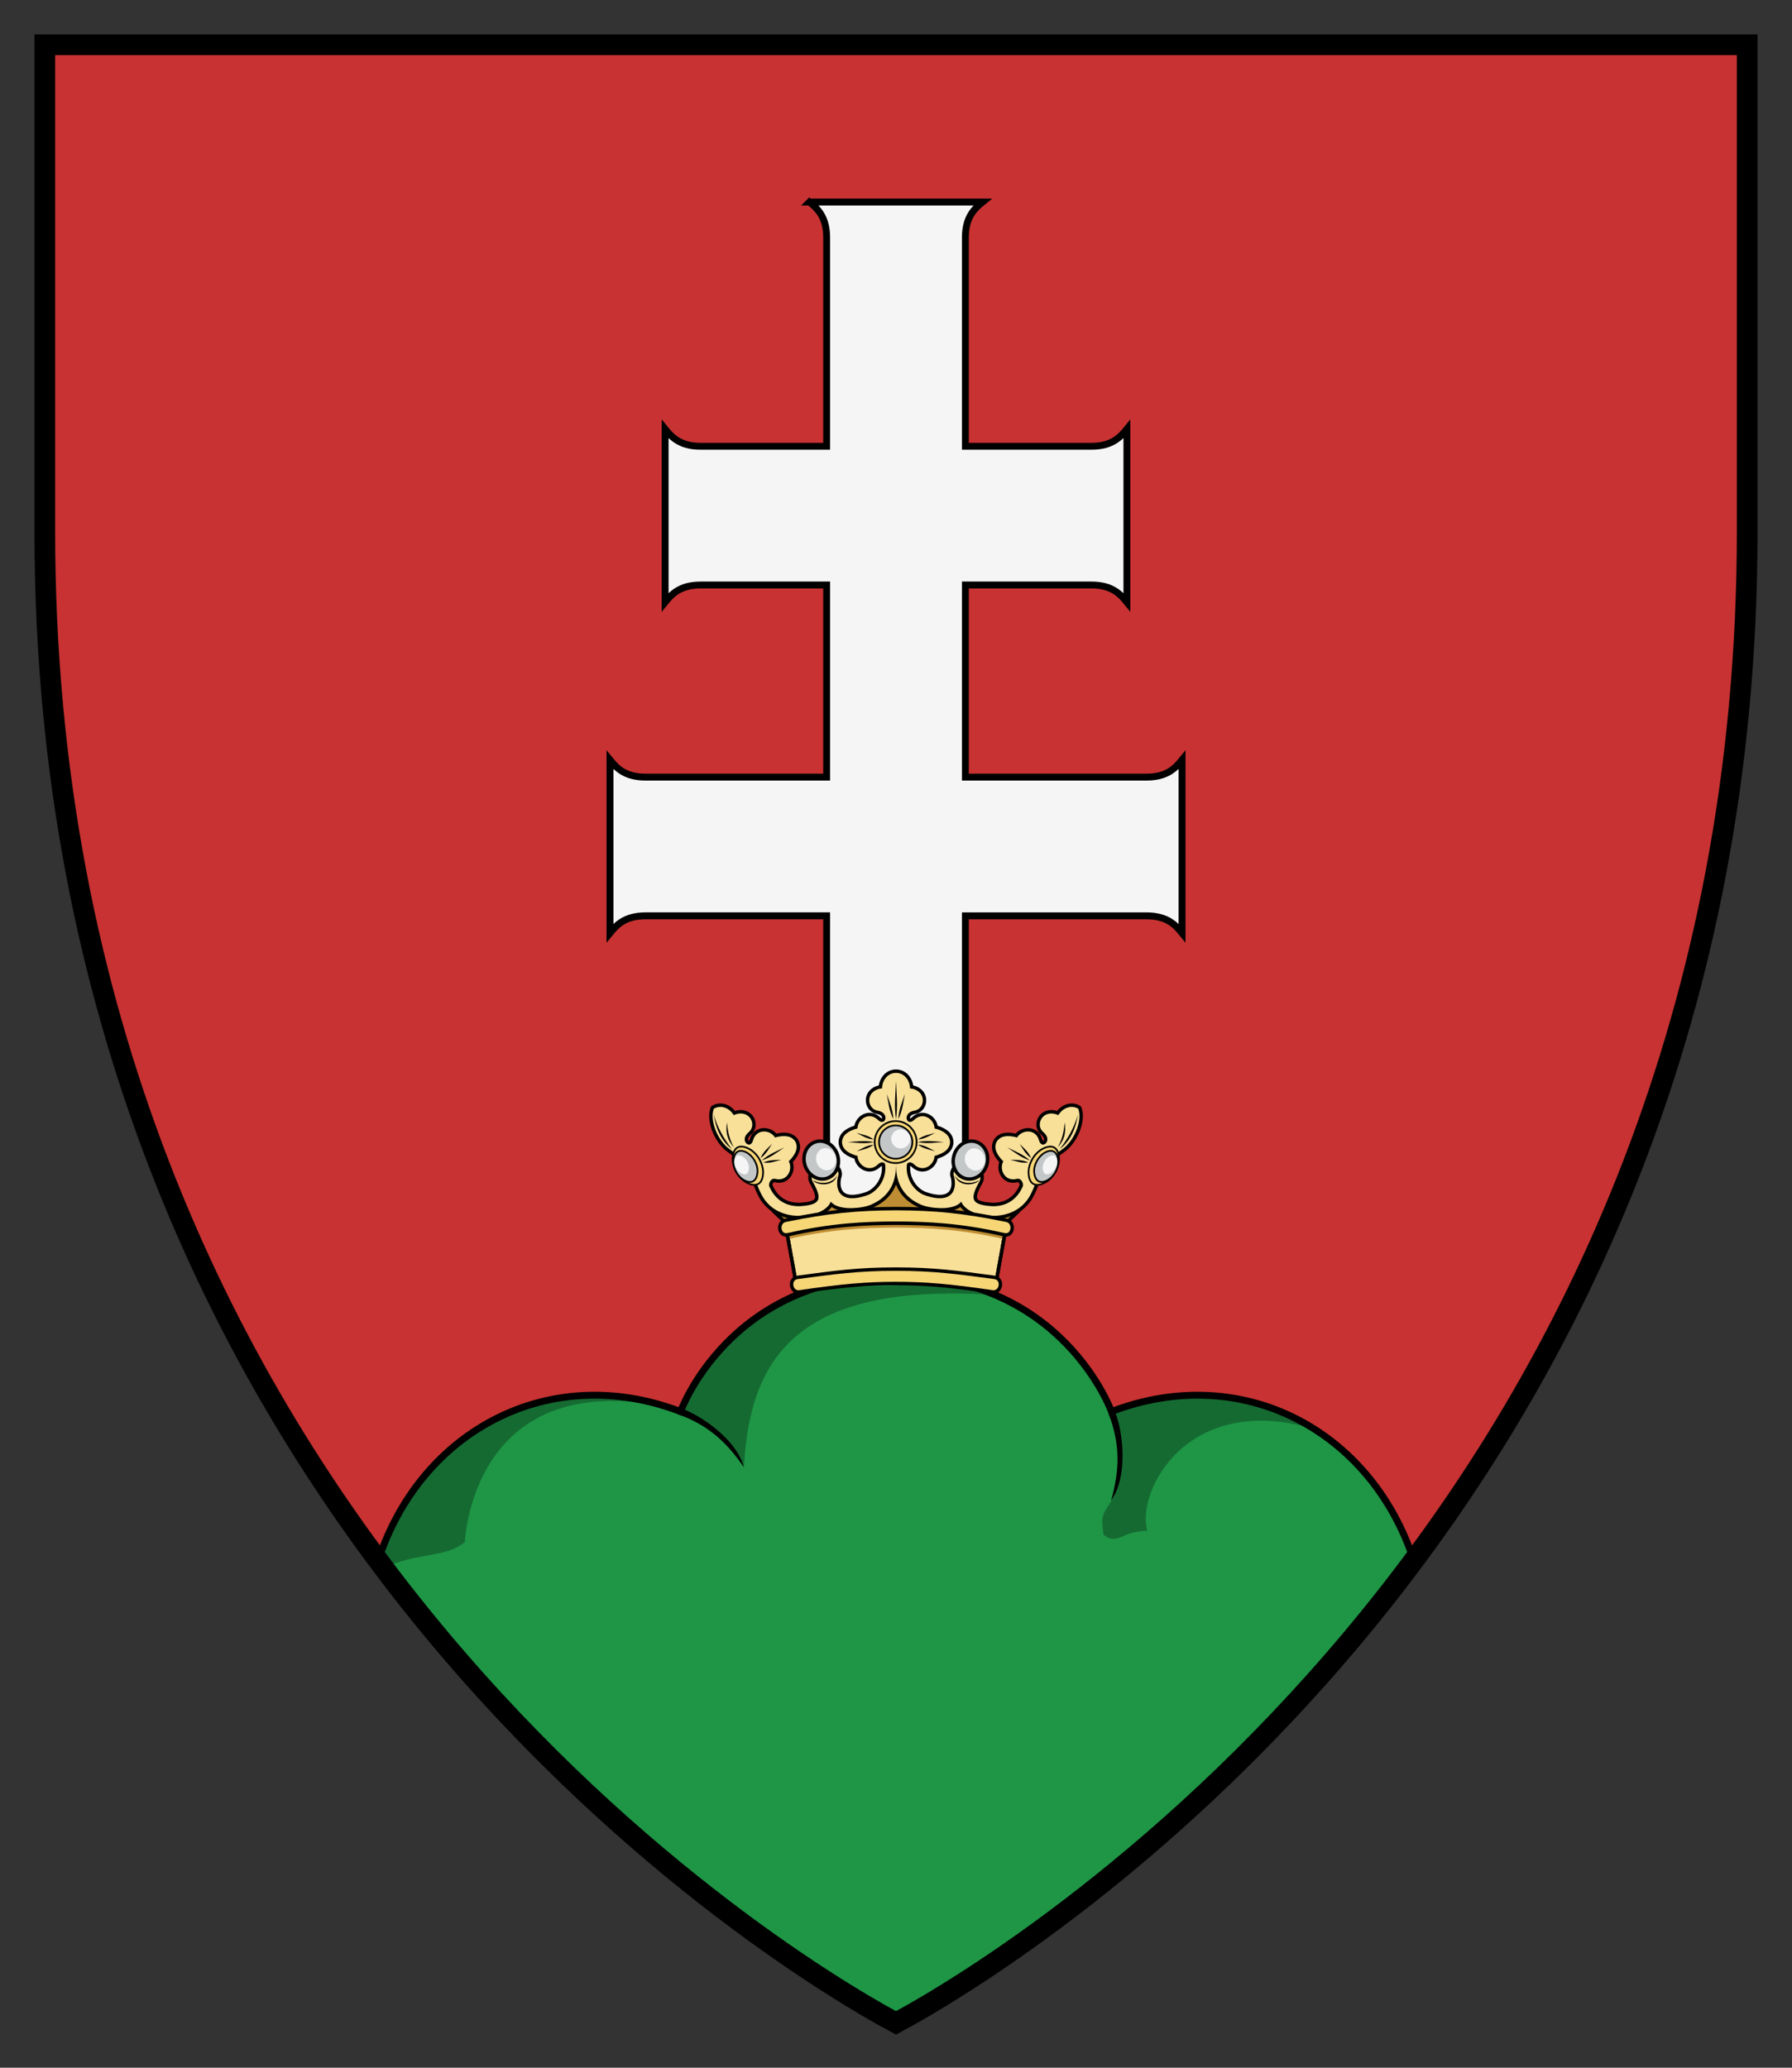 <svg xmlns="http://www.w3.org/2000/svg" height="300" width="260"><rect width="100%" height="100%" fill="#333333" stroke="none"/><path d="M6.5 6.5v70.556c0 140.89 103.89 205.92 123.5 216.44 19.61-10.52 123.5-75.55 123.5-216.44V6.496H6.5z" fill="#c83232"/><path stroke="#000" fill-rule="evenodd" d="M117.44 29.312c1.121.915 2.5 2.118 2.5 5.156V64.75c-6.105.002-12.296.004-18.281 0-3.038 0-4.241-1.378-5.156-2.5v25.125c.915-1.121 2.118-2.5 5.156-2.5 5.985-.004 12.176-.002 18.281 0v27.875c-8.852.003-19.674.005-26.281 0-3.038 0-4.241-1.378-5.156-2.5v25.125c.915-1.121 2.118-2.5 5.156-2.5 6.607-.005 17.429-.003 26.281 0 .001 19.986.005 48.852 0 51.781-.505.246 9.872 9.516 10.062 10.156.19-.64 10.567-9.91 10.062-10.156-.005-2.93-.001-31.795 0-51.78 8.856-.004 19.672-.006 26.281 0 3.038 0 4.241 1.378 5.156 2.5v-25.126c-.915 1.122-2.118 2.5-5.156 2.5-6.609.005-17.425.003-26.281 0V84.874c6.106-.002 12.296-.004 18.281 0 3.038 0 4.241 1.379 5.156 2.5V62.25c-.915 1.121-2.118 2.5-5.156 2.5-5.985.004-12.176.002-18.281 0V34.47c0-3.04 1.379-4.242 2.5-5.157h-25.125z" fill="#f5f5f5"/><path stroke="#000" d="M130 185.11c-24.18 0-31.262 19.69-31.262 19.69-18.911-7.24-37.656 2.68-43.863 21.59C84.821 266.58 119.5 287.86 130 293.5c10.5-5.64 45.18-26.92 75.12-67.11-6.2-18.91-24.95-28.83-43.86-21.59 0 0-7.08-19.69-31.26-19.69z" fill="#1e9646"/><path fill-opacity=".294" d="M67.433 223.74c.486-6.211 4.508-23.747 27.49-19.934-21.874-5.447-36.267 9.774-40.711 24.456 5.439-3.248 10.226-1.992 13.221-4.522z" fill-rule="evenodd"/><path style="color:#000" d="m98.678 204.27-.427.884c4.3 1.488 7.145 3.99 9.68 7.746-1.057-4.148-6.497-7.707-9.253-8.63z"/><path fill-opacity=".294" d="M113.88 188.51c-4.918 2.636-13.828 9.776-15.153 16.283 3.682 1.046 8.725 5.64 9.212 8.107.807-15.998 7.859-26.81 35.966-25.037-2.146-2.497-4.363-1.103-11.949-1.54-6.025.715-12.05-.4-18.078 2.187zM161.38 204.96c1.653 3.714 1.054 10.962.069 12.456-1.46 2.48-1.751 2.142-1.344 5.253 2.082 1.625 2.506-.52 6.36-.585-1.658-5.8 5.897-20.193 24.195-14.756-11.542-5.544-18.495-6.732-29.28-2.368z" fill-rule="evenodd"/><path stroke="#000" stroke-width="3" d="M6.5 6.5v70.556c0 140.89 103.89 205.92 123.5 216.44 19.61-10.52 123.5-75.55 123.5-216.44V6.496H6.5z" fill="none"/><path stroke-linejoin="round" d="m130 167.03.002.037.002-.037H130zm.002.037c-.005 1.854-.84 6.254-4.002 7.266-1.392.445-4.584.746-5.65-.614-.584 1.534-2.62 2.778-5.266 2.272-1.793-.364-2.021-.191-3.77-3.057.104 2.602 1.95 2.954 3.311 4.936l15.377-1.47h.002l15.375 1.47c1.361-1.982 3.208-2.334 3.31-4.936-1.748 2.866-1.976 2.693-3.769 3.057-2.647.506-4.68-.738-5.264-2.272-1.065 1.36-4.26 1.06-5.652.614-3.161-1.012-3.997-5.412-4.002-7.266z" stroke="#000" stroke-linecap="round" fill="#be8c32"/><path d="M130 167.03v.03-.03zm0 .03c0 1.86-.84 6.26-4 7.27-1.39.44-4.58.75-5.65-.61-.58 1.53-2.62 2.77-5.27 2.27-1.79-.37-2.02-.19-3.77-3.06.11 2.6 1.95 2.95 3.31 4.94L130 176.4l15.38 1.47c1.36-1.99 3.21-2.34 3.31-4.94-1.75 2.87-1.98 2.69-3.77 3.06-2.65.5-4.68-.74-5.26-2.27-1.07 1.36-4.26 1.05-5.66.61-3.16-1.01-3.99-5.41-4-7.27z" fill="#be8c32"/><path stroke-linejoin="round" stroke="#000" d="M127.98 157.91c-2.485.265-2.252 2.965-.654 3.225 1.857.302 1.15 2.425.05 1.347-1.269-1.243-2.936-.104-2.959 1.233-1.324.346-2.218.96-2.252 1.998.036 1.038.928 1.65 2.252 1.996.024 1.337 1.69 2.478 2.96 1.234.508-.497 1.011-.331 1.056.06.237 2.162-1.216 3.937-2.63 4.423-4.34 1.488-4.667-1.282-4.175-2.864.103-.33-.064-.751-.19-.931-.278.644-.793 1.15-1.474 1.353-.76.227-1.555.026-2.175-.467-.054.22-.037.625.103.875 1.418 2.53 1.257 3.357-1.557 3.592-1.532.128-3.622-.327-4.722-2.848-.159-.36.195-1.272.885-1.095 1.72.44 2.59-1.382 1.941-2.551.973-.963 1.44-1.939.951-2.856-.55-.88-1.63-.962-2.949-.6-.69-1.145-2.704-1.299-3.18.413-.412 1.483-2.087 0-.629-1.191 1.253-1.025.102-3.478-2.181-2.463-.532-.92-1.744-1.593-2.881-.936-.655 1.708.585 4.734 2.387 5.944.77.534 1.756 1.3 2.625 2.44.825 1.085 1.11 2.537 1.896 4.058.84 1.625 2.252 2.61 4.045 2.974 2.647.506 5.434-.394 6.018-1.928 1.065 1.36 4.526 1.012 5.867.426 3.082-1.338 3.594-3.882 3.595-5.715l.002-.68v.68c.001 1.833.514 4.377 3.596 5.715 1.341.585 4.802.934 5.867-.426.584 1.534 3.371 2.434 6.018 1.928 1.793-.364 3.205-1.349 4.045-2.974.785-1.521 1.07-2.973 1.896-4.057.87-1.14 1.854-1.907 2.625-2.441 1.802-1.21 3.042-4.236 2.387-5.944-1.137-.657-2.349.017-2.88.936-2.284-1.015-3.435 1.438-2.182 2.463 1.458 1.192-.217 2.674-.63 1.191-.476-1.712-2.49-1.558-3.179-.412-1.32-.363-2.398-.281-2.95.6-.488.916-.021 1.892.952 2.855-.65 1.17.22 2.992 1.941 2.55.69-.176 1.044.736.885 1.096-1.1 2.52-3.19 2.976-4.722 2.848-2.814-.235-2.973-1.063-1.555-3.592.14-.25.155-.655.101-.875-.62.493-1.416.694-2.175.467-.681-.203-1.196-.71-1.475-1.353-.125.18-.292.601-.19.931.493 1.582.166 4.352-4.173 2.864-1.415-.486-2.868-2.26-2.631-4.422.045-.392.548-.558 1.056-.06 1.27 1.243 2.936.102 2.96-1.235 1.324-.347 2.215-.958 2.251-1.996-.033-1.038-.927-1.652-2.252-1.998-.022-1.337-1.69-2.476-2.959-1.233-1.1 1.078-1.806-1.045.051-1.347 1.598-.26 1.83-2.96-.654-3.225 0-1.058-.734-2.247-2.025-2.247s-2.024 1.188-2.024 2.247z" fill="#f3de70"/><path d="M127.98 157.91c-2.485.265-2.252 2.965-.654 3.225 1.857.302 1.15 2.425.05 1.347-1.269-1.243-2.936-.104-2.959 1.233-1.324.346-2.218.96-2.252 1.998.036 1.038.928 1.65 2.252 1.996.024 1.337 1.69 2.478 2.96 1.234.508-.497 1.011-.331 1.056.06.237 2.162-1.216 3.937-2.63 4.423-4.34 1.488-4.667-1.282-4.175-2.864.103-.33-.064-.751-.19-.931-.278.644-.793 1.15-1.474 1.353-.76.227-1.555.026-2.175-.467-.054.22-.037.625.103.875 1.418 2.53 1.257 3.357-1.557 3.592-1.532.128-3.622-.327-4.722-2.848-.159-.36.195-1.272.885-1.095 1.72.44 2.59-1.382 1.941-2.551.973-.963 1.44-1.939.951-2.856-.55-.88-1.63-.962-2.949-.6-.69-1.145-2.704-1.299-3.18.413-.412 1.483-2.087 0-.629-1.191 1.253-1.025.102-3.478-2.181-2.463-.532-.92-1.744-1.593-2.881-.936-.655 1.708.585 4.734 2.387 5.944.77.534 1.756 1.3 2.625 2.44.825 1.085 1.11 2.537 1.896 4.058.84 1.625 2.252 2.61 4.045 2.974 2.647.506 5.434-.394 6.018-1.928 1.065 1.36 4.526 1.012 5.867.426 3.082-1.338 3.594-3.882 3.595-5.715l.002-.68v.68c.001 1.833.514 4.377 3.596 5.715 1.341.585 4.802.934 5.867-.426.584 1.534 3.371 2.434 6.018 1.928 1.793-.364 3.205-1.349 4.045-2.974.785-1.521 1.07-2.973 1.896-4.057.87-1.14 1.854-1.907 2.625-2.441 1.802-1.21 3.042-4.236 2.387-5.944-1.137-.657-2.349.017-2.88.936-2.284-1.015-3.435 1.438-2.182 2.463 1.458 1.192-.217 2.674-.63 1.191-.476-1.712-2.49-1.558-3.179-.412-1.32-.363-2.398-.281-2.95.6-.488.916-.021 1.892.952 2.855-.65 1.17.22 2.992 1.941 2.55.69-.176 1.044.736.885 1.096-1.1 2.52-3.19 2.976-4.722 2.848-2.814-.235-2.973-1.063-1.555-3.592.14-.25.155-.655.101-.875-.62.493-1.416.694-2.175.467-.681-.203-1.196-.71-1.475-1.353-.125.18-.292.601-.19.931.493 1.582.166 4.352-4.173 2.864-1.415-.486-2.868-2.26-2.631-4.422.045-.392.548-.558 1.056-.06 1.27 1.243 2.936.102 2.96-1.235 1.324-.347 2.215-.958 2.251-1.996-.033-1.038-.927-1.652-2.252-1.998-.022-1.337-1.69-2.476-2.959-1.233-1.1 1.078-1.806-1.045.051-1.347 1.598-.26 1.83-2.96-.654-3.225 0-1.058-.734-2.247-2.025-2.247s-2.024 1.188-2.024 2.247z" fill="#f9e098"/><g stroke-width=".5"><path style="color:#000" d="M152.69 168.04c-.568-.253-1.296.113-1.628.816-.331.704-.14 1.48.428 1.732" stroke="#000" stroke-linecap="round" fill="none"/><path style="color:#000" d="M143.17 169.02c-.438 1.47-1.857 2.343-3.167 1.952-1.311-.392-2.018-1.9-1.58-3.369.438-1.469 1.857-2.343 3.167-1.951 1.311.39 2.018 1.899 1.58 3.368z" stroke="#000" fill="#c3c7c8"/><path style="color:#000" d="M195.1 168.31c1.363-.289 2.616-.065 3.783 0-1.167.066-2.42.289-3.783 0zM195.15 167.93c.783-.611 1.678-.716 2.46-.947-.735.353-1.47.875-2.46.947zM195.15 168.69c.783.611 1.678.716 2.46.947-.735-.353-1.47-.875-2.46-.947z" transform="translate(-61.94 -2.613)"/><path style="color:#000" d="M151.45 171.52c-1.25.595-1.975.176-2.085-1.204-.108-1.38.814-2.98 2.065-3.575 1.25-.595 1.975-.175 2.084 1.204.107 1.38-.813 2.98-2.064 3.575z" stroke="#000" stroke-linecap="round" fill="#f0be50"/></g><path style="color:#000" d="M151.45 171.52c-1.25.595-1.975.176-2.085-1.204-.108-1.38.814-2.98 2.065-3.575 1.25-.595 1.975-.175 2.084 1.204.107 1.38-.813 2.98-2.064 3.575z" fill="#f7d676"/><g stroke-width=".5"><path style="color:#000" d="M151.79 171.19c-.98.467-1.529-.034-1.615-1.115-.092-1.083.638-2.339 1.618-2.805.98-.467 1.53.034 1.617 1.115.092 1.083-.64 2.339-1.62 2.805z" stroke="#000" stroke-linecap="round" fill="#c3c7c8"/><path style="color:#000" d="M211.36 170.98c-1.036-.932-2.233-1.365-3.276-1.891.977.64 1.95 1.46 3.276 1.891zM211.53 170.62c-.373-.92-1.095-1.46-1.657-2.05.46.673.835 1.493 1.657 2.05zM211.14 171.28c-.984.138-1.812-.219-2.605-.41.814.062 1.711-.022 2.605.41zM215.7 169.33c1.201-1.532 2.093-3.148 2.628-4.964-.263 1.588-.831 3.573-2.628 4.964zM215.42 169.07c.23-.477.843-1.467.992-3.612.181 1.21.107 2.366-.992 3.612z" transform="translate(-61.94 -2.613)"/><path style="color:#000" d="M140.06 168.63c.257.857 1.085 1.367 1.849 1.14.765-.23 1.178-1.11.922-1.967-.255-.857-1.084-1.367-1.849-1.14-.764.23-1.177 1.11-.922 1.967z" fill="#f5f5f5"/><path style="color:#000" d="M132.87 165.7a2.919 2.919 0 1 1-5.838 0 2.919 2.919 0 0 1 5.838 0z" stroke="#000" stroke-linecap="round" fill="#f0be50"/></g><path style="color:#000" d="M132.87 165.7a2.919 2.919 0 1 1-5.838 0 2.919 2.919 0 0 1 5.838 0z" fill="#f7d676"/><g stroke-width=".5"><path style="color:#000" d="M132.25 165.7a2.29 2.29 0 1 1-4.58 0 2.29 2.29 0 0 1 4.58 0z" stroke="#000" stroke-linecap="round" fill="#c3c7c8"/><path d="M130 176.25c-5.352 0-15.931 1.994-15.931 1.994l1.502 8.323s9.595-1.453 14.429-1.453 14.429 1.453 14.429 1.453l1.502-8.323S135.352 176.25 130 176.25z" stroke="#000" fill="#f9e098"/><path fill="#be8c32" d="M130 176.24c-5.352 0-15.931 2.008-15.931 2.008l.275 1.518c6.305-1.423 10.99-1.644 15.66-1.66 4.67.017 9.35.237 15.652 1.66l.277-1.518s-10.58-2.008-15.932-2.008z"/></g><g stroke="#000" stroke-width=".5"><path d="M130 176.25c-5.352 0-15.931 1.994-15.931 1.994l1.502 8.323s9.595-1.453 14.429-1.453 14.429 1.453 14.429 1.453l1.502-8.323S135.352 176.25 130 176.25z" fill="none"/><path d="M130 175.35c-5.664.017-9.822.427-16.012 1.692-1.322.269-1.006 2.403.31 2.103 6.328-1.439 11.019-1.66 15.702-1.676 4.683.017 9.376.237 15.704 1.676 1.314.3 1.63-1.834.31-2.103-6.19-1.265-10.35-1.676-16.014-1.692zM130 184.13c-5.558 0-8.892.48-14.293 1.198-1.336.178-1.024 2.3.31 2.105 6.382-.933 9.77-1.211 13.983-1.211 4.212 0 7.601.278 13.983 1.21 1.335.195 1.646-1.926.31-2.104-5.4-.717-8.735-1.198-14.293-1.198z" fill="#f7d676"/><path style="color:#000" d="M107.26 168.04c.568-.253 1.296.113 1.628.816.331.704.14 1.48-.428 1.732" stroke-linecap="round" fill="none"/><path style="color:#000" d="M116.78 169.02c.438 1.47 1.857 2.343 3.167 1.952 1.311-.392 2.018-1.9 1.58-3.369-.438-1.469-1.857-2.343-3.167-1.951-1.311.39-2.018 1.899-1.58 3.368z" fill="#c3c7c8"/></g><g stroke-width=".5"><path style="color:#000" d="M126.79 165.71c-1.363-.289-2.616-.065-3.783 0 1.166.065 2.42.289 3.783 0zM126.74 165.32c-.783-.611-1.678-.716-2.46-.947.735.353 1.47.875 2.46.947zM126.74 166.09c-.783.611-1.678.716-2.46.947.735-.353 1.47-.875 2.46-.947zM130 162.42c.289-2.008.065-3.854 0-5.572-.065 1.718-.289 3.564 0 5.572zM130.34 162.35c.611-1.153.716-2.472.947-3.624-.353 1.083-.875 2.165-.947 3.624zM129.61 162.35c-.611-1.153-.716-2.472-.947-3.624.353 1.083.875 2.165.947 3.624z"/></g><path style="color:#000" d="M108.5 171.52c1.25.595 1.975.176 2.085-1.204.108-1.38-.814-2.98-2.065-3.575-1.25-.594-1.975-.175-2.085 1.204-.108 1.38.814 2.98 2.065 3.575z" stroke="#000" stroke-linecap="round" stroke-width=".5" fill="#f0be50"/><path style="color:#000" d="M108.5 171.52c1.25.595 1.975.176 2.085-1.204.108-1.38-.814-2.98-2.065-3.575-1.25-.594-1.975-.175-2.085 1.204-.108 1.38.814 2.98 2.065 3.575z" fill="#f7d676"/><g stroke-width=".5"><path style="color:#000" d="M108.16 171.19c.98.467 1.529-.034 1.615-1.115.092-1.083-.638-2.339-1.618-2.805-.982-.467-1.53.034-1.617 1.115-.092 1.083.64 2.339 1.62 2.805z" stroke="#000" stroke-linecap="round" fill="#c3c7c8"/><path style="color:#000" d="M172.47 170.98c1.036-.932 2.233-1.365 3.276-1.891-.977.64-1.95 1.46-3.276 1.891zM172.3 170.62c.373-.92 1.095-1.46 1.657-2.05-.46.673-.835 1.492-1.657 2.05zM172.69 171.29c.984.138 1.812-.219 2.605-.41-.814.062-1.711-.022-2.605.41zM168.13 169.33c-1.201-1.532-2.093-3.148-2.628-4.964.263 1.588.831 3.573 2.628 4.964zM168.41 169.07c-.23-.477-.843-1.467-.992-3.612-.181 1.21-.107 2.366.992 3.612z" transform="translate(-61.94 -2.613)"/><path style="color:#000" d="M118.47 168.6c.257.857 1.083 1.367 1.849 1.139.765-.229 1.178-1.109.922-1.966-.255-.857-1.084-1.367-1.849-1.139-.765.229-1.177 1.109-.922 1.966z" fill="#f5f5f5"/></g><path style="color:#000" fill-rule="evenodd" d="M138.51 170.49c.567 1.88 3.127 1.427 3.54.764-1.473.746-2.985.291-3.54-.764zM121.49 170.49c-.567 1.88-3.127 1.427-3.54.764 1.472.746 2.985.291 3.54-.764z"/><path style="color:#000" d="M151.79 171.19c-.98.467-1.529-.034-1.615-1.115-.092-1.083.638-2.339 1.618-2.805.98-.467 1.53.034 1.617 1.115.092 1.083-.64 2.339-1.62 2.805z" fill="#c3c7c8"/><path style="color:#000" d="M152.33 170.27c-.635.302-.99-.022-1.045-.722-.06-.7.412-1.514 1.047-1.816.635-.302.99.022 1.046.723.06.7-.413 1.513-1.048 1.815z" fill="#f5f5f5"/><path style="color:#000" d="M108.16 171.19c.98.467 1.529-.034 1.615-1.115.092-1.083-.638-2.339-1.618-2.805-.982-.467-1.53.034-1.617 1.115-.092 1.083.64 2.339 1.62 2.805zM132.25 165.7a2.29 2.29 0 1 1-4.58 0 2.29 2.29 0 0 1 4.58 0z" fill="#c3c7c8"/><path style="color:#000" d="M107.61 170.27c.635.302.99-.022 1.045-.722.06-.7-.412-1.514-1.047-1.816-.635-.302-.99.022-1.046.723-.06.7.413 1.513 1.048 1.815zM132.07 165.2a1.384 1.384 0 1 1-2.767 0 1.384 1.384 0 0 1 2.767 0z" fill="#f5f5f5"/><path style="color:#000" d="m161.87 205.09-.951.24c1.62 4.252 1.53 8.04.28 12.395 2.5-3.475 1.734-9.93.671-12.635z"/></svg>
